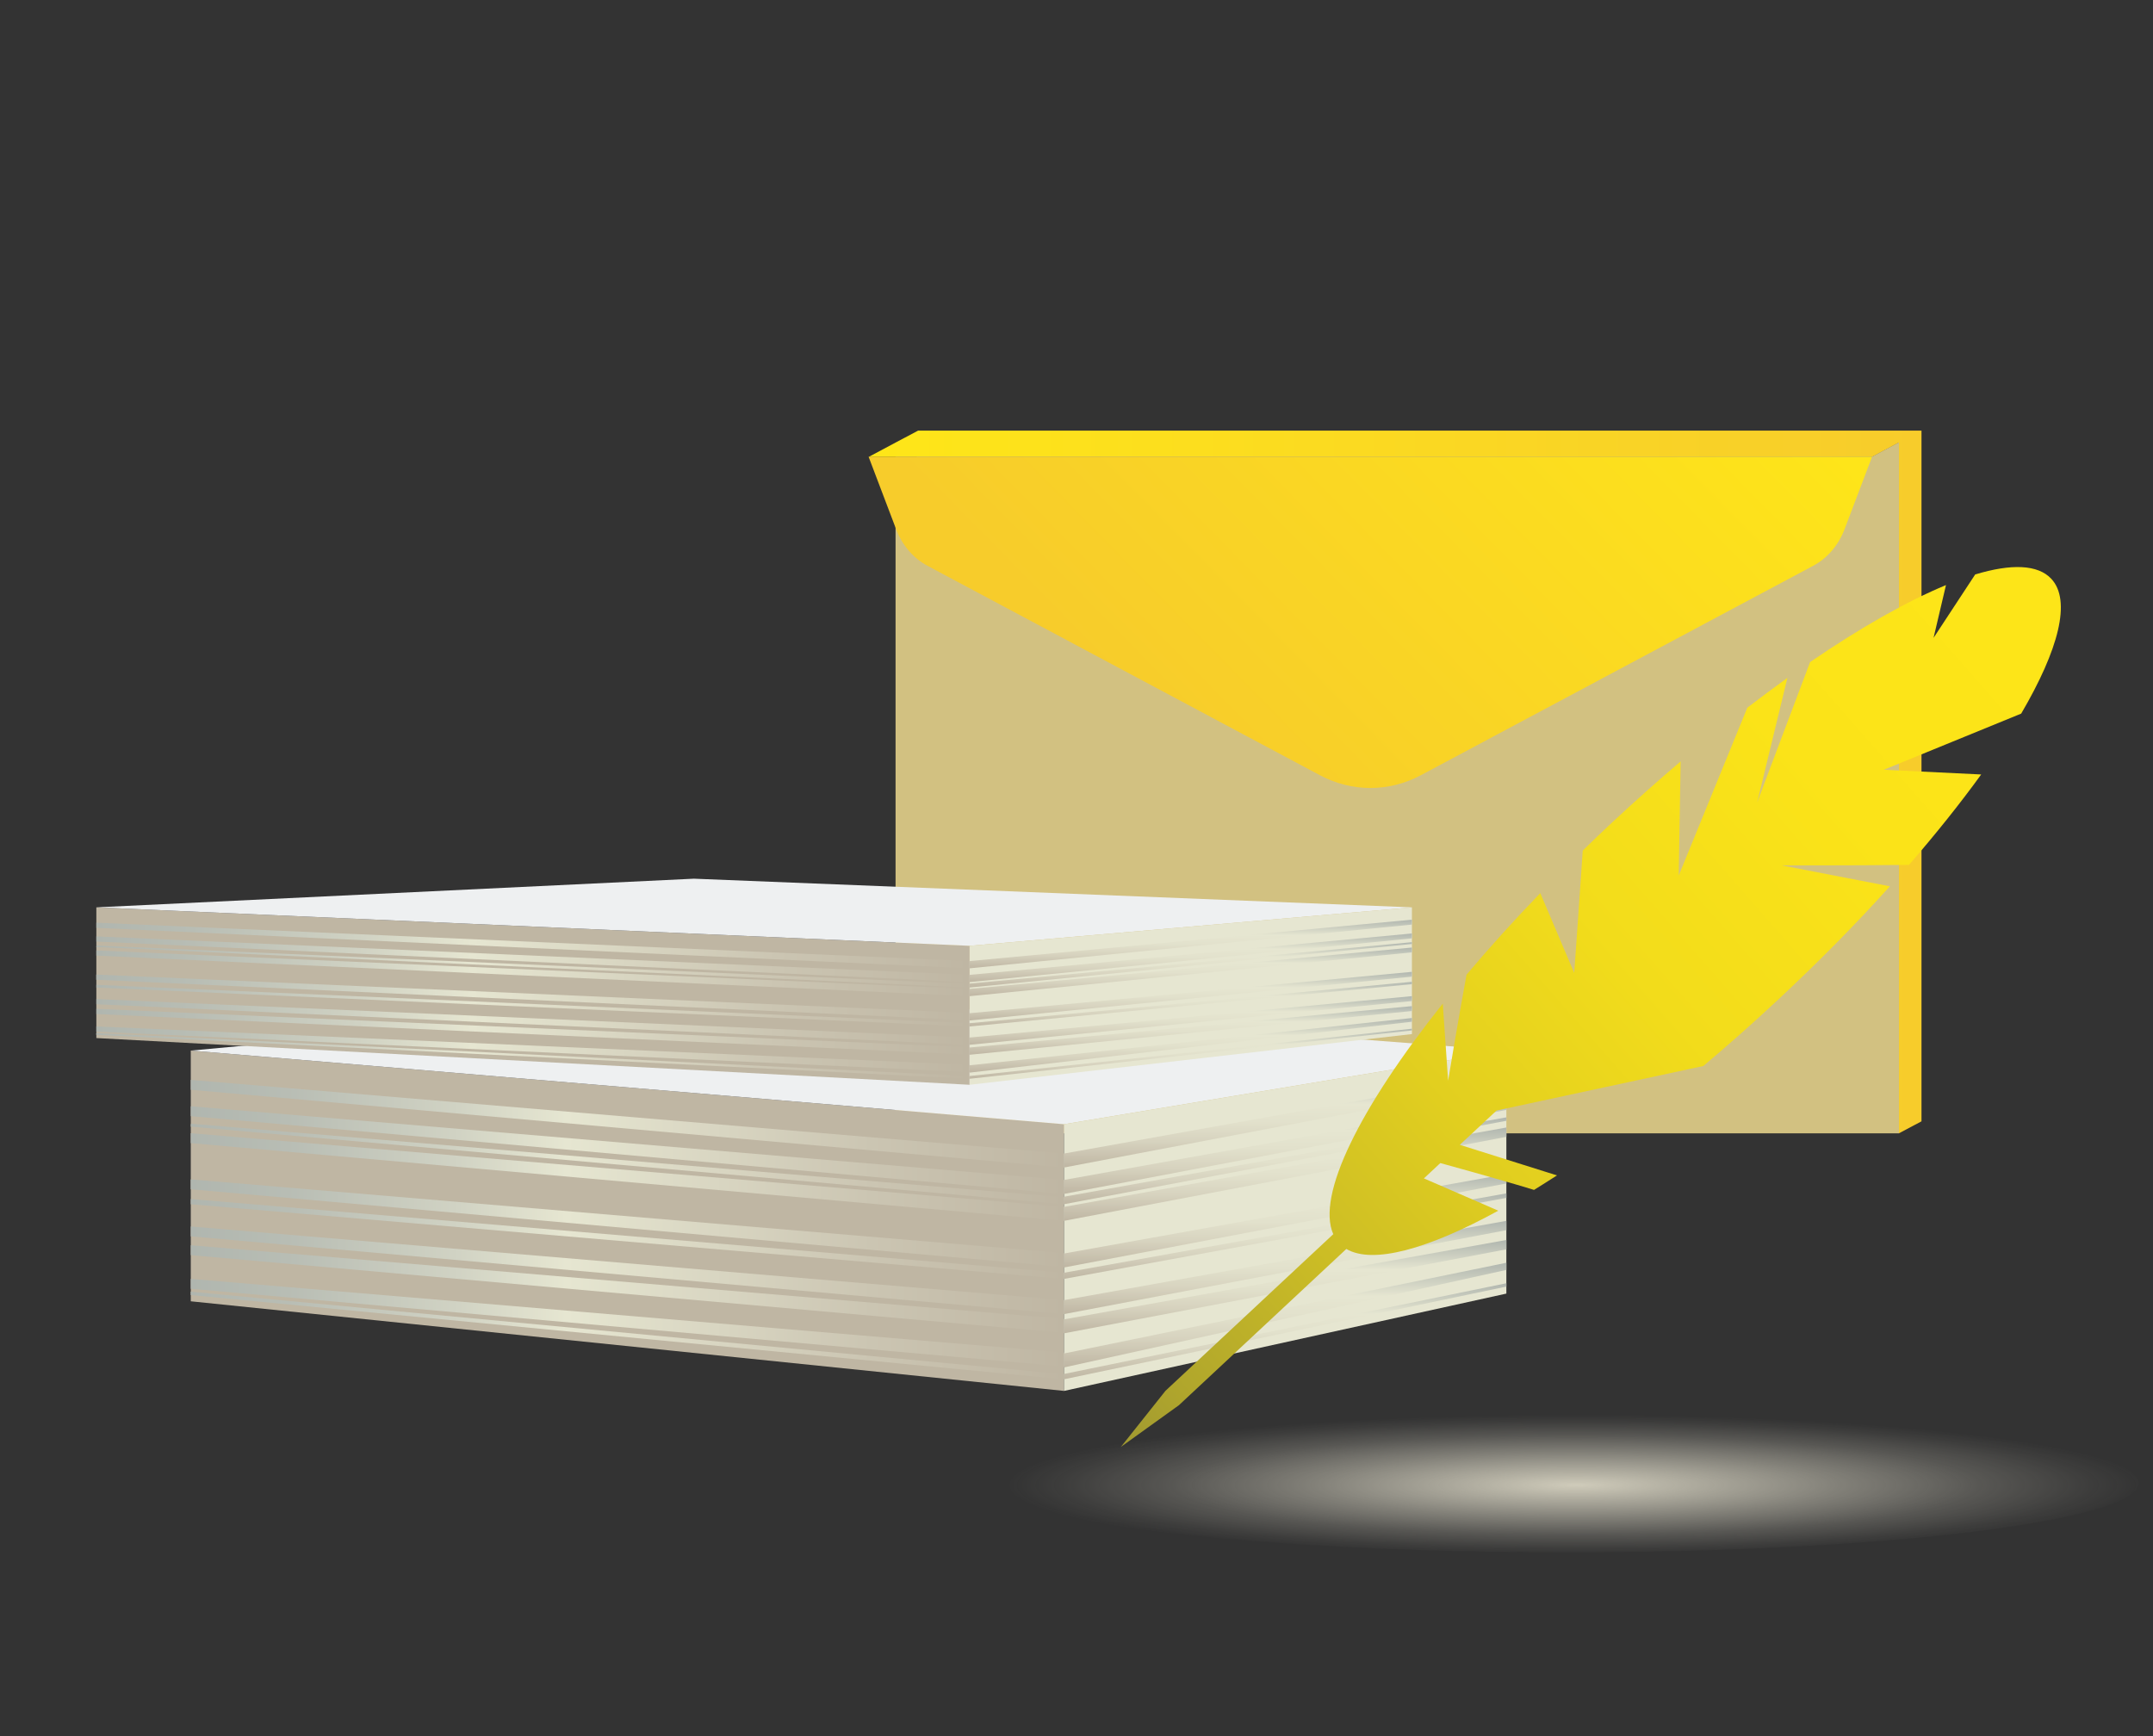 <?xml version="1.0" encoding="UTF-8"?>
<svg id="Layer_2" data-name="Layer 2" xmlns="http://www.w3.org/2000/svg" xmlns:xlink="http://www.w3.org/1999/xlink" viewBox="0 0 237.33 191.42">
  <rect x="0" y="0" width="237.33" height="191.42" fill="#333333" stroke="none"/>
  <defs>
    <style>
      .cls-1 {
        fill: url(#linear-gradient-38);
      }

      .cls-1, .cls-2, .cls-3, .cls-4, .cls-5, .cls-6, .cls-7, .cls-8, .cls-9, .cls-10, .cls-11, .cls-12, .cls-13, .cls-14, .cls-15, .cls-16, .cls-17, .cls-18, .cls-19, .cls-20, .cls-21, .cls-22, .cls-23, .cls-24, .cls-25, .cls-26, .cls-27, .cls-28, .cls-29, .cls-30, .cls-31, .cls-32, .cls-33, .cls-34, .cls-35, .cls-36, .cls-37, .cls-38, .cls-39, .cls-40, .cls-41, .cls-42, .cls-43, .cls-44, .cls-45, .cls-46, .cls-47, .cls-48 {
        stroke-width: 0px;
      }

      .cls-2 {
        fill: url(#linear-gradient-12);
      }

      .cls-3 {
        fill: url(#linear-gradient-17);
      }

      .cls-4 {
        fill: url(#linear-gradient-19);
      }

      .cls-5 {
        fill: url(#linear-gradient-33);
      }

      .cls-6 {
        fill: url(#linear-gradient);
      }

      .cls-7 {
        fill: url(#linear-gradient-21);
      }

      .cls-8 {
        fill: #bfb6a3;
      }

      .cls-9 {
        fill: url(#linear-gradient-6);
      }

      .cls-10 {
        fill: url(#linear-gradient-42);
      }

      .cls-11 {
        fill: url(#linear-gradient-15);
      }

      .cls-12 {
        fill: url(#linear-gradient-11);
      }

      .cls-13 {
        fill: url(#linear-gradient-5);
      }

      .cls-14 {
        fill: url(#linear-gradient-31);
      }

      .cls-15 {
        fill: url(#linear-gradient-34);
      }

      .cls-16 {
        fill: url(#linear-gradient-41);
      }

      .cls-17 {
        fill: url(#linear-gradient-40);
      }

      .cls-18 {
        fill: url(#linear-gradient-13);
      }

      .cls-19 {
        fill: url(#linear-gradient-23);
      }

      .cls-20 {
        fill: url(#linear-gradient-25);
      }

      .cls-21 {
        fill: url(#linear-gradient-43);
      }

      .cls-22 {
        fill: url(#linear-gradient-16);
      }

      .cls-23 {
        fill: url(#linear-gradient-22);
      }

      .cls-24 {
        fill: url(#linear-gradient-35);
      }

      .cls-25 {
        fill: url(#linear-gradient-32);
      }

      .cls-26 {
        fill: url(#linear-gradient-20);
      }

      .cls-27 {
        fill: url(#linear-gradient-14);
      }

      .cls-28 {
        fill: #d2c181;
      }

      .cls-29 {
        fill: url(#linear-gradient-2);
      }

      .cls-30 {
        fill: #e6e6d1;
      }

      .cls-31 {
        fill: url(#linear-gradient-7);
      }

      .cls-32 {
        fill: url(#linear-gradient-39);
      }

      .cls-33 {
        fill: url(#linear-gradient-3);
      }

      .cls-34 {
        fill: url(#linear-gradient-9);
      }

      .cls-35 {
        fill: url(#linear-gradient-27);
      }

      .cls-36 {
        fill: url(#radial-gradient);
      }

      .cls-37 {
        fill: url(#linear-gradient-36);
      }

      .cls-38 {
        fill: url(#linear-gradient-8);
      }

      .cls-39 {
        fill: url(#linear-gradient-24);
      }

      .cls-40 {
        fill: url(#linear-gradient-26);
      }

      .cls-41 {
        fill: #eef0f1;
      }

      .cls-42 {
        fill: url(#linear-gradient-18);
      }

      .cls-43 {
        fill: url(#linear-gradient-30);
      }

      .cls-44 {
        fill: url(#linear-gradient-29);
      }

      .cls-45 {
        fill: url(#linear-gradient-28);
      }

      .cls-46 {
        fill: url(#linear-gradient-10);
      }

      .cls-47 {
        fill: url(#linear-gradient-4);
      }

      .cls-48 {
        fill: url(#linear-gradient-37);
      }
    </style>
    <linearGradient id="linear-gradient" x1="95.76" y1="86.21" x2="211.81" y2="86.21" gradientUnits="userSpaceOnUse">
      <stop offset="0" stop-color="#fee618"/>
      <stop offset="1" stop-color="#f7cc2b"/>
    </linearGradient>
    <linearGradient id="linear-gradient-2" x1="115.36" y1="88.52" x2="194.18" y2="10.93" gradientUnits="userSpaceOnUse">
      <stop offset=".13" stop-color="#f7cc2b"/>
      <stop offset=".84" stop-color="#fee618"/>
    </linearGradient>
    <radialGradient id="radial-gradient" cx="456.9" cy="163.48" fx="456.9" fy="163.48" r="38.7" gradientTransform="translate(-566.41 131.02) scale(1.62 .2)" gradientUnits="userSpaceOnUse">
      <stop offset="0" stop-color="#cfcbba"/>
      <stop offset=".16" stop-color="#d3cfbe" stop-opacity=".81"/>
      <stop offset=".46" stop-color="#dcd8c7" stop-opacity=".47"/>
      <stop offset=".71" stop-color="#e2dece" stop-opacity=".21"/>
      <stop offset=".9" stop-color="#e6e2d2" stop-opacity=".06"/>
      <stop offset="1" stop-color="#e8e4d4" stop-opacity="0"/>
    </radialGradient>
    <linearGradient id="linear-gradient-3" x1="21.03" y1="123.88" x2="117.29" y2="123.88" gradientUnits="userSpaceOnUse">
      <stop offset="0" stop-color="#b0b6af"/>
      <stop offset=".11" stop-color="#b8bdb4"/>
      <stop offset=".3" stop-color="#d0d2c3"/>
      <stop offset=".43" stop-color="#e6e6d1"/>
      <stop offset=".78" stop-color="#cbc5b2"/>
      <stop offset="1" stop-color="#bfb6a3"/>
    </linearGradient>
    <linearGradient id="linear-gradient-4" y1="126.79" y2="126.79" xlink:href="#linear-gradient-3"/>
    <linearGradient id="linear-gradient-5" y1="129.76" y2="129.76" xlink:href="#linear-gradient-3"/>
    <linearGradient id="linear-gradient-6" x1="21.02" y1="134.85" x2="117.27" y2="134.85" xlink:href="#linear-gradient-3"/>
    <linearGradient id="linear-gradient-7" y1="136.59" y2="136.59" xlink:href="#linear-gradient-3"/>
    <linearGradient id="linear-gradient-8" y1="140.04" y2="140.04" xlink:href="#linear-gradient-3"/>
    <linearGradient id="linear-gradient-9" y1="142.11" y2="142.11" xlink:href="#linear-gradient-3"/>
    <linearGradient id="linear-gradient-10" y1="145.82" y2="145.82" xlink:href="#linear-gradient-3"/>
    <linearGradient id="linear-gradient-11" x1="21.02" y1="147.23" x2="117.27" y2="147.23" xlink:href="#linear-gradient-3"/>
    <linearGradient id="linear-gradient-12" x1="21.02" y1="128.32" x2="117.3" y2="128.32" xlink:href="#linear-gradient-3"/>
    <linearGradient id="linear-gradient-13" x1="141.69" y1="118.32" x2="141.65" y2="128.8" gradientUnits="userSpaceOnUse">
      <stop offset="0" stop-color="#b0b6af"/>
      <stop offset=".32" stop-color="#e6e6d1"/>
      <stop offset=".51" stop-color="#e2e1cc"/>
      <stop offset=".72" stop-color="#d7d3bf"/>
      <stop offset=".94" stop-color="#c4bca9"/>
      <stop offset="1" stop-color="#bfb6a3"/>
    </linearGradient>
    <linearGradient id="linear-gradient-14" y1="121.23" x2="141.65" y2="131.71" xlink:href="#linear-gradient-13"/>
    <linearGradient id="linear-gradient-15" x1="141.69" y1="124.2" x2="141.65" y2="134.68" xlink:href="#linear-gradient-13"/>
    <linearGradient id="linear-gradient-16" x1="141.68" y1="123.08" x2="141.64" y2="132.86" xlink:href="#linear-gradient-13"/>
    <linearGradient id="linear-gradient-17" y1="129.35" x2="141.65" y2="139.83" xlink:href="#linear-gradient-13"/>
    <linearGradient id="linear-gradient-18" x1="141.69" y1="131.46" x2="141.65" y2="141.09" xlink:href="#linear-gradient-13"/>
    <linearGradient id="linear-gradient-19" y1="134.49" y2="144.97" xlink:href="#linear-gradient-13"/>
    <linearGradient id="linear-gradient-20" y1="136.61" x2="141.65" y2="147.08" xlink:href="#linear-gradient-13"/>
    <linearGradient id="linear-gradient-21" x1="141.69" y1="139.11" x2="141.64" y2="150.85" xlink:href="#linear-gradient-13"/>
    <linearGradient id="linear-gradient-22" x1="141.68" y1="141.37" x2="141.64" y2="152.16" xlink:href="#linear-gradient-13"/>
    <linearGradient id="linear-gradient-23" x1="10.62" y1="104.24" x2="106.88" y2="104.24" xlink:href="#linear-gradient-3"/>
    <linearGradient id="linear-gradient-24" x1="10.62" y1="105.75" x2="106.88" y2="105.75" xlink:href="#linear-gradient-3"/>
    <linearGradient id="linear-gradient-25" x1="10.62" y1="107.3" x2="106.88" y2="107.3" xlink:href="#linear-gradient-3"/>
    <linearGradient id="linear-gradient-26" x1="10.61" y1="109.96" x2="106.86" y2="109.96" xlink:href="#linear-gradient-3"/>
    <linearGradient id="linear-gradient-27" x1="10.62" y1="110.86" x2="106.88" y2="110.86" xlink:href="#linear-gradient-3"/>
    <linearGradient id="linear-gradient-28" x1="10.62" y1="112.66" x2="106.88" y2="112.66" xlink:href="#linear-gradient-3"/>
    <linearGradient id="linear-gradient-29" x1="10.62" y1="113.74" x2="106.88" y2="113.74" xlink:href="#linear-gradient-3"/>
    <linearGradient id="linear-gradient-30" x1="10.62" y1="115.68" x2="106.88" y2="115.68" xlink:href="#linear-gradient-3"/>
    <linearGradient id="linear-gradient-31" x1="10.61" y1="116.41" x2="106.86" y2="116.41" xlink:href="#linear-gradient-3"/>
    <linearGradient id="linear-gradient-32" x1="10.61" y1="106.55" x2="106.89" y2="106.55" xlink:href="#linear-gradient-3"/>
    <linearGradient id="linear-gradient-33" x1="131.27" y1="101.29" x2="131.25" y2="106.85" xlink:href="#linear-gradient-13"/>
    <linearGradient id="linear-gradient-34" x1="131.27" y1="102.81" x2="131.25" y2="108.37" xlink:href="#linear-gradient-13"/>
    <linearGradient id="linear-gradient-35" x1="131.27" y1="104.36" x2="131.25" y2="109.92" xlink:href="#linear-gradient-13"/>
    <linearGradient id="linear-gradient-36" x1="131.26" y1="103.77" x2="131.24" y2="108.97" xlink:href="#linear-gradient-13"/>
    <linearGradient id="linear-gradient-37" x1="131.27" y1="107.04" x2="131.25" y2="112.6" xlink:href="#linear-gradient-13"/>
    <linearGradient id="linear-gradient-38" x1="131.27" y1="108.14" x2="131.25" y2="113.26" xlink:href="#linear-gradient-13"/>
    <linearGradient id="linear-gradient-39" x1="131.27" y1="109.72" x2="131.25" y2="115.28" xlink:href="#linear-gradient-13"/>
    <linearGradient id="linear-gradient-40" x1="131.27" y1="110.82" x2="131.25" y2="116.38" xlink:href="#linear-gradient-13"/>
    <linearGradient id="linear-gradient-41" x1="131.27" y1="112.13" x2="131.24" y2="118.34" xlink:href="#linear-gradient-13"/>
    <linearGradient id="linear-gradient-42" x1="131.26" y1="113.31" x2="131.24" y2="119.03" xlink:href="#linear-gradient-13"/>
    <linearGradient id="linear-gradient-43" x1="540.06" y1="245.81" x2="632.43" y2="122.04" gradientTransform="translate(-360.97 -190.42) rotate(12.03)" gradientUnits="userSpaceOnUse">
      <stop offset="0" stop-color="#938e35"/>
      <stop offset=".11" stop-color="#b0a62c"/>
      <stop offset=".25" stop-color="#ccbd25"/>
      <stop offset=".39" stop-color="#e2cf1f"/>
      <stop offset=".55" stop-color="#f2dc1b"/>
      <stop offset=".74" stop-color="#fbe318"/>
      <stop offset="1" stop-color="#fee618"/>
    </linearGradient>
  </defs>
  <polygon class="cls-6" points="211.81 47.47 211.81 123.62 209.32 124.94 209.32 48.79 206.36 50.37 95.76 50.37 98.72 48.79 101.21 47.47 211.81 47.47"/>
  <polygon class="cls-28" points="209.32 48.79 209.32 124.94 207.4 123.62 101.21 123.62 101.21 50.5 101.01 50.37 206.36 50.37 209.32 48.79"/>
  <polygon class="cls-28" points="209.32 48.79 209.32 124.94 98.72 124.94 98.72 50.37 206.36 50.37 209.32 48.79"/>
  <path class="cls-29" d="m206.36,50.36l-3.03,7.98c-.67,1.77-1.9,3.2-3.45,4.03l-43.25,23.09c-3.52,1.88-7.62,1.88-11.14,0l-43.26-23.09c-1.55-.83-2.78-2.26-3.45-4.03l-3.03-7.98h110.6Z"/>
  <ellipse class="cls-36" cx="172.65" cy="163.48" rx="63.09" ry="7.66"/>
  <g>
    <polygon class="cls-8" points="117.29 153.34 21.03 143.46 21.03 115.82 117.29 123.94 117.29 153.34"/>
    <g>
      <polygon class="cls-33" points="117.29 128.71 21.03 120.14 21.03 119.05 117.29 127.17 117.29 128.71"/>
      <polygon class="cls-47" points="117.29 131.62 21.03 123.05 21.03 121.96 117.29 130.08 117.29 131.62"/>
      <polygon class="cls-13" points="117.29 134.59 21.03 126.02 21.03 124.93 117.29 133.05 117.29 134.59"/>
      <polygon class="cls-9" points="117.27 139.68 21.02 131.11 21.02 130.02 117.27 138.14 117.27 139.68"/>
      <polygon class="cls-31" points="117.29 140.99 21.03 132.76 21.03 132.19 117.29 140.31 117.29 140.99"/>
      <polygon class="cls-38" points="117.29 144.87 21.03 136.3 21.03 135.21 117.29 143.33 117.29 144.87"/>
      <polygon class="cls-34" points="117.29 146.94 21.03 138.37 21.03 137.28 117.29 145.4 117.29 146.94"/>
      <polygon class="cls-46" points="117.29 150.65 21.03 142.08 21.03 140.99 117.29 149.11 117.29 150.65"/>
      <polygon class="cls-12" points="117.27 152.06 21.02 142.77 21.02 142.4 117.27 151.5 117.27 152.06"/>
      <polygon class="cls-2" points="117.27 132.76 21.02 124.2 21.05 123.88 117.3 132 117.27 132.76"/>
    </g>
    <polygon class="cls-41" points="86.9 109.75 21.03 115.82 117.29 123.94 166.05 115.82 86.9 109.75"/>
    <polygon class="cls-30" points="166.05 142.61 166.05 115.82 117.29 123.94 117.29 153.34 166.05 142.61"/>
    <g>
      <polygon class="cls-18" points="166.05 119.45 166.05 118.42 117.29 127.17 117.29 128.71 166.05 119.45"/>
      <polygon class="cls-27" points="166.05 122.36 166.05 121.33 117.29 130.08 117.29 131.62 166.05 122.36"/>
      <polygon class="cls-11" points="166.05 125.33 166.05 124.3 117.29 133.05 117.29 134.59 166.05 125.33"/>
      <polygon class="cls-22" points="166.05 123.56 166.05 123.18 117.29 131.93 117.27 132.76 166.05 123.56"/>
      <polygon class="cls-3" points="166.05 130.47 166.05 129.44 117.29 138.19 117.29 139.73 166.05 130.47"/>
      <polygon class="cls-42" points="166.05 132.06 166.05 131.56 117.29 140.31 117.29 140.99 166.05 132.06"/>
      <polygon class="cls-4" points="166.05 135.62 166.05 134.59 117.29 143.33 117.29 144.87 166.05 135.62"/>
      <polygon class="cls-26" points="166.05 137.73 166.05 136.7 117.29 145.45 117.29 146.99 166.05 137.73"/>
      <polygon class="cls-7" points="166.05 140 166.05 139.21 117.29 149.21 117.29 150.75 166.05 140"/>
      <polygon class="cls-23" points="166.05 141.84 166.05 141.47 117.29 151.47 117.27 152.06 166.05 141.84"/>
    </g>
  </g>
  <g>
    <polygon class="cls-8" points="106.88 119.59 10.62 114.44 10.62 100.03 106.88 104.27 106.88 119.59"/>
    <g>
      <polygon class="cls-19" points="106.88 106.75 10.62 102.29 10.62 101.72 106.88 105.95 106.88 106.75"/>
      <polygon class="cls-39" points="106.88 108.27 10.62 103.8 10.62 103.23 106.88 107.47 106.88 108.27"/>
      <polygon class="cls-20" points="106.88 109.82 10.62 105.35 10.62 104.78 106.88 109.02 106.88 109.82"/>
      <polygon class="cls-40" points="106.86 112.47 10.61 108.01 10.61 107.44 106.86 111.67 106.86 112.47"/>
      <polygon class="cls-35" points="106.88 113.16 10.62 108.87 10.62 108.57 106.88 112.8 106.88 113.16"/>
      <polygon class="cls-45" points="106.88 115.18 10.62 110.71 10.62 110.14 106.88 114.38 106.88 115.18"/>
      <polygon class="cls-44" points="106.88 116.26 10.62 111.79 10.62 111.22 106.88 115.46 106.88 116.26"/>
      <polygon class="cls-43" points="106.88 118.19 10.62 113.73 10.62 113.16 106.88 117.39 106.88 118.19"/>
      <polygon class="cls-14" points="106.86 118.93 10.61 114.08 10.61 113.89 106.86 118.64 106.86 118.93"/>
      <polygon class="cls-25" points="106.86 108.87 10.61 104.4 10.64 104.24 106.89 108.47 106.86 108.87"/>
    </g>
    <polygon class="cls-41" points="76.49 96.87 10.62 100.03 106.88 104.27 155.64 100.03 76.49 96.87"/>
    <polygon class="cls-30" points="155.64 114 155.64 100.03 106.88 104.27 106.88 119.59 155.64 114"/>
    <g>
      <polygon class="cls-5" points="155.64 101.93 155.64 101.39 106.88 105.95 106.88 106.75 155.64 101.93"/>
      <polygon class="cls-15" points="155.64 103.45 155.64 102.91 106.88 107.47 106.88 108.27 155.64 103.45"/>
      <polygon class="cls-24" points="155.64 104.99 155.64 104.46 106.88 109.02 106.88 109.82 155.64 104.99"/>
      <polygon class="cls-37" points="155.64 104.07 155.64 103.87 106.88 108.43 106.86 108.87 155.64 104.07"/>
      <polygon class="cls-48" points="155.64 107.67 155.64 107.14 106.88 111.7 106.88 112.5 155.64 107.67"/>
      <polygon class="cls-1" points="155.64 108.5 155.64 108.24 106.88 112.8 106.88 113.16 155.64 108.5"/>
      <polygon class="cls-32" points="155.64 110.36 155.64 109.82 106.88 114.38 106.88 115.18 155.64 110.36"/>
      <polygon class="cls-17" points="155.64 111.46 155.64 110.92 106.88 115.48 106.88 116.28 155.64 111.46"/>
      <polygon class="cls-16" points="155.64 112.64 155.64 112.23 106.88 117.44 106.88 118.25 155.64 112.64"/>
      <polygon class="cls-10" points="155.64 113.6 155.64 113.41 106.88 118.62 106.86 118.93 155.64 113.6"/>
    </g>
  </g>
  <path class="cls-21" d="m164.99,122.41l-4.07,3.8,10.71,3.37c-.86.55-1.7,1.09-2.53,1.6-3.76-1.16-10.33-2.96-10.33-2.96l-1.81,1.69,8.2,3.56c-7.77,4.26-13.84,5.93-16.75,4.22l-18.45,17.22-6.41,4.61,4.93-6.2,18.49-17.26c-1.89-4.27,2.92-13.94,12.07-25.42l.59,8.5c.06-.38,1.07-6.49,2.03-11.69,2.47-2.93,5.18-5.94,8.13-8.99l3.74,8.8c.03-.39.48-6.73.94-13.49,1.06-1.05,2.15-2.08,3.26-3.12,2.53-2.36,5.05-4.6,7.53-6.71l-.21,12.58,7.56-18.5c1.5-1.15,2.97-2.24,4.42-3.29l-3.33,13.72,5.83-15.46c5.58-3.82,10.71-6.72,14.98-8.49l-1.37,5.82,4.59-6.99c3.96-1.2,6.91-1.11,8.39.48,2.23,2.39.82,7.8-3.32,14.86l-15.14,6.19,10.73.52c-2.28,3.15-4.96,6.51-7.96,9.97-6.79.07-13.61.05-14.04.05l11.93,2.31c-3.68,4.1-7.83,8.31-12.33,12.51-2.76,2.58-5.51,5.01-8.23,7.3-9.87,2.12-22.75,4.9-22.75,4.9Z"/>
</svg>